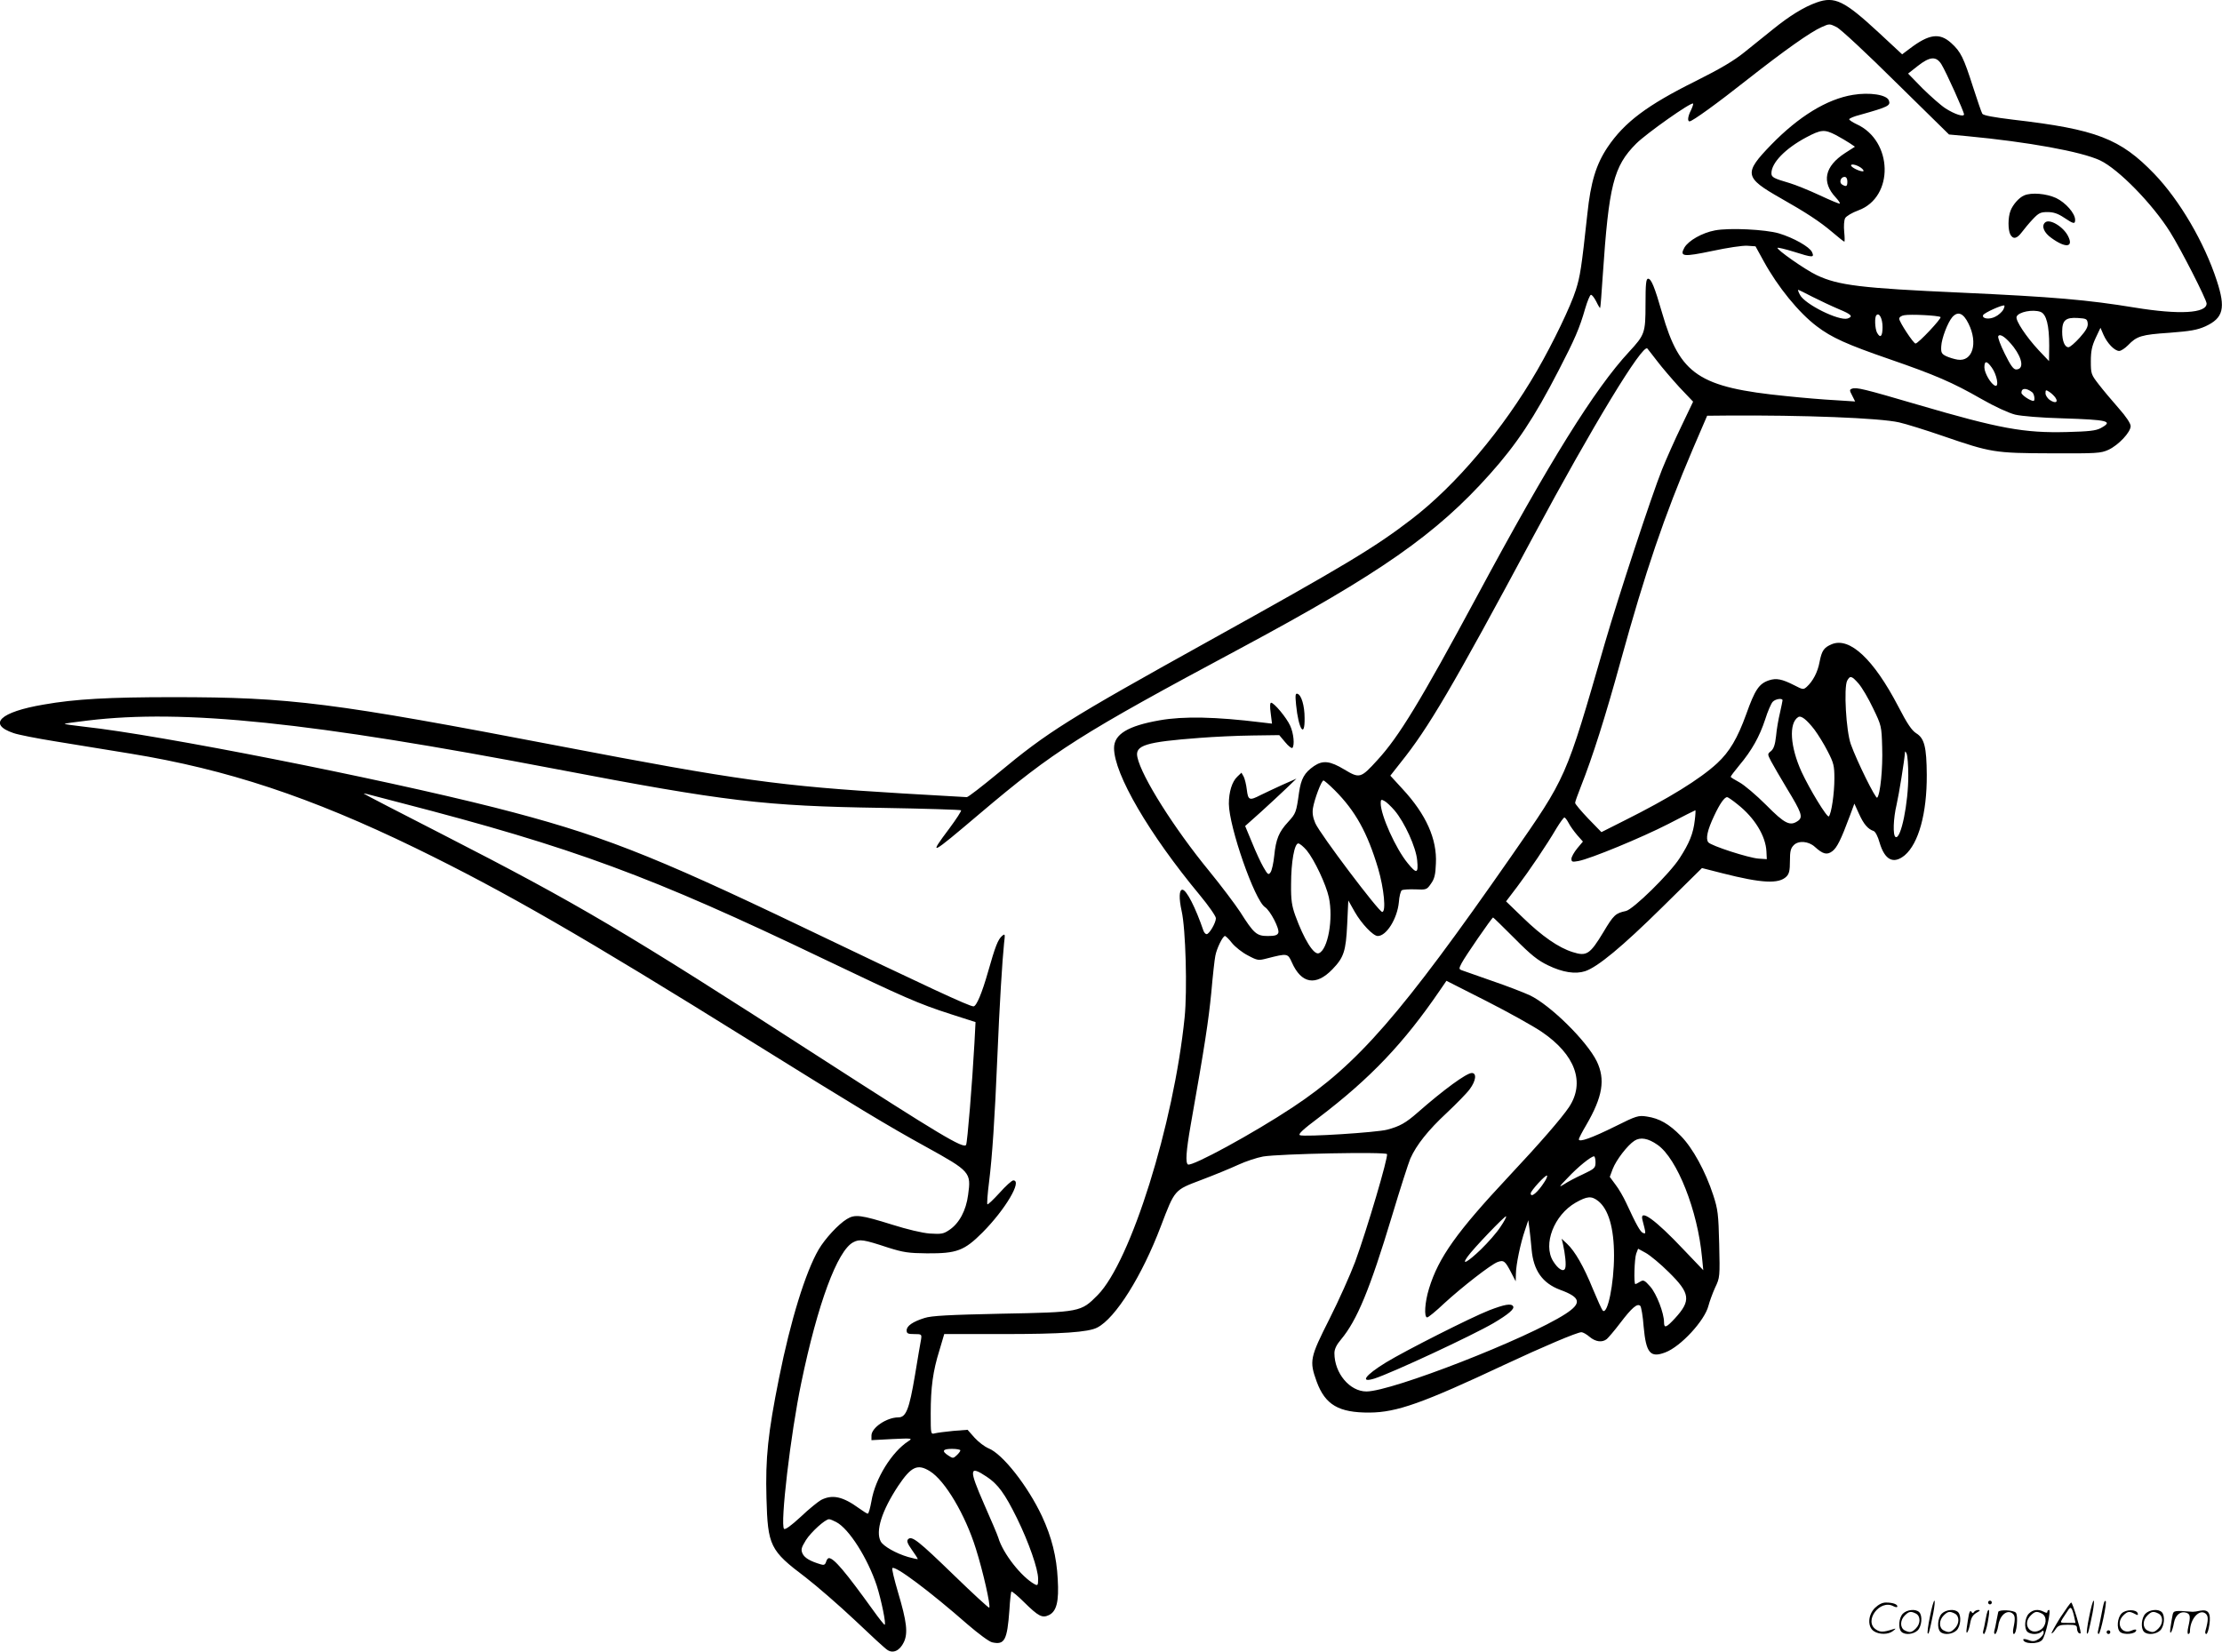 <svg version="1.0" xmlns="http://www.w3.org/2000/svg"
  viewBox="0 0 1199.92 892.031"
 preserveAspectRatio="xMidYMid meet">
<g transform="translate(-0.395,892.541) scale(0.1,-0.1)"
fill="#000000" stroke="none">
<path d="M9814 8912 c-68 -24 -146 -72 -236 -145 -40 -32 -109 -88 -153 -123
-58 -47 -131 -90 -263 -156 -264 -131 -386 -223 -477 -358 -62 -93 -91 -188
-109 -360 -32 -295 -39 -337 -62 -410 -27 -87 -125 -290 -209 -435 -184 -319
-440 -622 -681 -806 -195 -150 -363 -251 -1091 -655 -767 -426 -869 -490
-1140 -715 -86 -71 -161 -129 -168 -129 -7 0 -163 9 -347 20 -667 40 -888 71
-1853 256 -1226 235 -1452 264 -2086 264 -346 0 -530 -10 -699 -40 -236 -40
-305 -106 -163 -154 25 -9 127 -29 227 -45 99 -16 282 -46 405 -66 521 -85
971 -234 1539 -510 484 -236 902 -477 1817 -1047 564 -351 731 -452 940 -567
239 -132 244 -138 227 -259 -11 -85 -48 -154 -102 -190 -31 -21 -43 -23 -105
-19 -41 3 -124 23 -200 47 -173 54 -204 58 -248 31 -46 -28 -117 -105 -152
-164 -71 -122 -152 -384 -214 -694 -60 -298 -74 -434 -68 -648 7 -259 19 -284
210 -428 61 -47 182 -152 267 -232 85 -81 164 -154 176 -161 31 -21 67 -4 89
42 23 49 16 110 -32 271 -20 68 -34 126 -30 129 15 15 204 -127 406 -304 58
-50 117 -94 133 -97 67 -15 81 11 93 175 3 52 8 97 11 99 2 3 33 -22 67 -56
79 -78 99 -88 135 -71 42 20 55 74 48 193 -6 123 -33 229 -85 341 -77 164
-213 337 -289 367 -20 8 -54 34 -75 57 l-38 43 -77 -6 c-42 -4 -87 -10 -99
-13 -23 -6 -23 -6 -23 107 0 141 12 229 47 341 l26 88 316 0 c320 0 462 10
510 35 99 50 243 281 344 548 76 199 72 194 217 249 69 26 159 63 200 82 41
19 102 39 135 45 92 15 661 26 669 13 8 -14 -108 -407 -172 -582 -26 -69 -88
-208 -139 -309 -105 -208 -109 -226 -69 -337 46 -126 119 -169 286 -168 147 1
287 51 730 259 205 96 391 175 414 175 8 0 28 -11 44 -25 32 -27 68 -32 93
-12 8 7 41 45 72 86 63 83 93 109 109 93 5 -5 14 -56 18 -112 13 -143 36 -170
117 -139 83 31 213 172 233 252 6 23 22 67 36 98 26 54 26 59 22 235 -4 162
-7 187 -32 264 -42 129 -111 255 -175 320 -64 65 -116 95 -184 105 -45 7 -56
4 -170 -53 -127 -63 -197 -88 -197 -70 0 5 18 40 40 77 89 153 104 246 57 344
-54 110 -251 304 -362 357 -33 15 -125 51 -205 78 -80 28 -153 54 -162 57 -16
6 -16 9 -1 38 17 34 164 247 170 247 2 0 54 -51 116 -113 89 -90 126 -119 180
-145 80 -39 149 -49 201 -32 67 22 199 131 416 345 l215 212 110 -28 c212 -54
305 -59 346 -18 15 15 19 33 19 84 0 53 4 69 21 86 26 26 80 21 113 -9 44 -40
66 -46 95 -24 25 19 46 60 95 192 l24 65 25 -55 c25 -55 47 -82 79 -93 9 -3
23 -29 32 -62 28 -95 75 -119 136 -69 75 64 120 227 119 434 -1 151 -13 198
-57 225 -24 15 -49 52 -97 145 -133 255 -262 376 -359 336 -43 -18 -54 -35
-66 -96 -10 -55 -36 -104 -69 -134 -18 -16 -21 -16 -67 8 -67 34 -97 40 -137
27 -54 -18 -76 -51 -123 -183 -47 -130 -90 -203 -157 -265 -93 -86 -262 -190
-498 -308 l-127 -64 -71 73 c-39 41 -71 79 -71 85 0 6 14 45 31 88 63 159 132
376 215 678 134 486 235 782 390 1146 l77 179 106 1 c410 3 827 -13 931 -37
36 -8 142 -41 235 -73 262 -90 278 -93 585 -94 247 -1 268 0 310 19 54 25 120
95 120 128 0 14 -24 51 -65 97 -36 41 -84 98 -107 128 -41 53 -43 57 -43 125
0 55 6 83 26 126 l26 55 16 -37 c20 -46 60 -88 85 -88 10 0 31 14 48 31 47 49
72 57 222 67 116 9 151 15 196 35 97 45 110 98 61 247 -67 206 -200 433 -337
576 -184 191 -313 241 -762 293 -107 13 -161 23 -167 32 -5 8 -27 73 -50 144
-51 159 -66 191 -118 238 -63 57 -120 49 -225 -31 l-40 -30 -127 118 c-186
172 -237 197 -335 162z m430 -433 l285 -280 98 -9 c327 -31 616 -83 718 -131
99 -47 283 -235 378 -387 59 -94 197 -365 197 -386 0 -53 -148 -61 -387 -22
-256 42 -439 58 -943 81 -536 24 -659 39 -775 94 -62 29 -220 140 -212 148 3
2 42 -7 87 -21 104 -33 113 -33 99 -2 -13 28 -99 77 -179 101 -72 21 -267 31
-345 16 -69 -13 -143 -55 -165 -93 -27 -49 -7 -51 151 -18 79 17 164 30 189
28 l44 -3 44 -80 c76 -139 190 -279 287 -352 80 -61 162 -98 394 -178 243 -84
339 -125 494 -214 73 -42 148 -76 183 -85 34 -8 140 -17 254 -20 250 -8 278
-15 208 -53 -26 -14 -64 -18 -181 -21 -233 -6 -364 18 -808 148 -290 85 -331
95 -354 86 -14 -5 -14 -9 1 -37 l16 -32 -108 7 c-60 3 -179 13 -264 22 -472
47 -574 115 -670 448 -41 142 -59 186 -76 186 -11 0 -14 -27 -14 -139 0 -154
-4 -164 -89 -256 -184 -198 -431 -594 -821 -1320 -307 -570 -422 -759 -538
-885 -90 -99 -96 -100 -178 -51 -78 47 -116 51 -164 19 -52 -36 -70 -68 -81
-143 -15 -108 -17 -113 -59 -159 -50 -54 -66 -93 -75 -183 -4 -39 -13 -80 -20
-89 -11 -16 -15 -13 -38 27 -14 24 -42 84 -62 134 l-37 89 84 75 c46 42 108
99 138 128 l55 53 -77 -34 c-42 -19 -94 -44 -117 -55 -60 -31 -67 -28 -74 29
-3 27 -11 59 -17 71 l-12 21 -22 -21 c-29 -27 -46 -83 -46 -147 1 -125 139
-521 195 -558 29 -19 80 -118 72 -139 -5 -13 -19 -17 -57 -17 -60 0 -75 13
-149 130 -27 41 -102 141 -169 223 -187 228 -364 508 -386 613 -14 64 44 82
336 104 75 6 203 12 284 13 l146 2 32 -38 c17 -21 35 -35 39 -31 13 14 7 79
-12 120 -20 44 -87 124 -103 124 -6 0 -7 -22 -2 -57 l7 -56 -59 7 c-244 30
-418 34 -548 11 -171 -30 -246 -75 -246 -150 0 -140 189 -464 463 -794 48 -58
87 -114 87 -125 0 -25 -36 -86 -50 -86 -6 0 -13 8 -17 18 -43 126 -92 222
-114 222 -18 0 -19 -47 -4 -115 22 -96 31 -429 16 -576 -59 -577 -291 -1317
-469 -1498 -91 -92 -93 -93 -522 -101 -282 -6 -376 -11 -413 -23 -64 -20 -97
-43 -97 -67 0 -17 7 -20 41 -20 39 0 41 -1 37 -28 -3 -15 -18 -102 -33 -194
-31 -184 -48 -228 -90 -228 -63 0 -145 -56 -145 -98 l0 -25 113 6 c105 5 111
4 87 -11 -90 -58 -180 -203 -200 -324 -7 -38 -15 -68 -20 -68 -4 0 -25 13 -47
29 -88 64 -144 76 -205 45 -16 -9 -66 -49 -110 -91 -52 -48 -84 -71 -90 -65
-22 22 35 512 93 789 88 425 195 715 281 759 34 18 55 15 188 -29 83 -26 110
-30 210 -31 161 -1 201 14 300 113 123 124 216 281 166 281 -8 0 -41 -30 -74
-67 -34 -37 -63 -65 -66 -62 -3 3 1 57 9 120 17 135 31 343 45 679 11 271 27
526 36 610 6 51 6 54 -10 41 -23 -19 -38 -59 -76 -193 -33 -116 -63 -188 -79
-188 -23 0 -240 101 -916 425 -833 399 -1109 506 -1670 649 -630 159 -1814
393 -2213 436 -62 7 -111 14 -109 16 1 2 59 10 127 18 517 62 1196 -8 2530
-263 916 -175 1120 -199 1757 -209 232 -4 424 -10 427 -13 3 -3 -26 -48 -64
-99 -114 -152 -105 -148 165 81 403 341 536 426 1410 894 755 405 1056 616
1345 940 144 161 239 304 371 560 87 168 113 228 143 333 12 41 26 74 31 75 6
1 18 -15 29 -36 10 -21 20 -37 21 -35 2 2 8 80 14 173 33 490 58 592 181 715
54 54 297 226 307 216 2 -2 -3 -18 -11 -35 -17 -33 -21 -61 -8 -61 15 0 148
96 315 228 195 153 338 255 398 281 42 19 43 19 81 0 21 -10 166 -145 322
-300z m244 99 c25 -40 122 -256 122 -270 0 -16 -50 0 -100 32 -25 16 -80 65
-124 108 l-78 80 52 41 c66 52 100 54 128 9z m-696 -1256 c40 -20 103 -50 141
-66 70 -29 80 -40 48 -51 -47 -14 -231 77 -257 128 -8 15 -12 27 -10 27 3 0
38 -17 78 -38z m1029 -71 c-7 -11 -25 -28 -42 -36 -32 -17 -73 -11 -66 8 3 12
108 59 115 52 2 -2 -1 -13 -7 -24z m202 -10 c32 -12 47 -73 47 -183 l-1 -83
-56 59 c-67 72 -127 162 -119 181 10 26 88 41 129 26z m-853 -82 c0 -51 -12
-63 -30 -30 -11 22 -14 84 -3 94 15 16 33 -18 33 -64z m313 54 c9 -5 -120
-143 -135 -143 -11 0 -88 117 -88 134 0 8 12 17 28 19 33 6 181 -1 195 -10z
m151 -35 c53 -106 22 -208 -59 -195 -19 3 -47 12 -62 19 -24 12 -28 19 -26 53
2 43 35 129 60 158 30 33 59 22 87 -35z m644 1 c2 -19 -9 -39 -43 -77 -26 -29
-53 -52 -61 -52 -20 0 -34 33 -34 84 0 61 18 78 84 74 47 -3 51 -5 54 -29z
m-400 -128 c49 -65 56 -121 13 -121 -14 0 -30 22 -61 85 -23 46 -39 89 -35 95
10 16 43 -8 83 -59z m-1925 -76 c25 -33 79 -96 119 -140 l75 -79 -63 -132
c-35 -72 -82 -178 -105 -235 -57 -143 -233 -678 -309 -939 -213 -738 -204
-716 -506 -1151 -594 -853 -828 -1122 -1179 -1354 -211 -140 -545 -322 -566
-309 -14 9 -10 71 15 214 77 434 96 562 111 713 8 92 18 182 22 200 7 39 40
107 52 107 4 0 22 -17 38 -38 17 -21 56 -52 86 -67 52 -28 57 -28 103 -16 110
28 112 28 134 -21 51 -116 130 -130 219 -38 62 64 73 98 80 243 l6 129 35 -62
c36 -63 99 -130 124 -130 47 0 105 93 114 182 2 32 10 62 16 65 6 4 39 6 72 5
60 -3 63 -2 85 30 19 26 25 49 27 109 7 132 -53 266 -180 403 l-66 72 55 70
c151 188 277 402 718 1224 318 593 590 1041 615 1013 4 -4 27 -35 53 -68z
m1807 -35 c27 -37 40 -105 19 -98 -23 7 -59 69 -59 99 0 37 13 37 40 -1z m218
-133 c12 -9 17 -47 7 -47 -17 0 -65 32 -65 44 0 26 25 28 58 3z m126 -30 c16
-24 0 -32 -29 -13 -14 9 -25 26 -25 37 0 20 2 20 22 7 12 -8 26 -22 32 -31z
m-1063 -1544 c18 -21 53 -80 78 -133 45 -93 46 -97 49 -211 4 -111 -10 -255
-27 -272 -8 -8 -109 196 -142 288 -26 72 -39 307 -20 344 16 29 24 27 62 -16z
m-411 -90 c0 -5 -7 -35 -14 -68 -8 -33 -18 -89 -21 -125 -5 -47 -13 -69 -27
-81 -20 -16 -20 -16 0 -55 11 -21 50 -88 86 -148 78 -128 87 -153 61 -173 -44
-32 -72 -18 -174 85 -53 53 -118 108 -144 122 -26 14 -47 27 -47 30 0 3 20 30
45 60 70 83 111 158 141 249 14 45 33 88 41 96 15 16 53 21 53 8z m172 -158
c20 -27 53 -80 72 -118 32 -62 36 -77 36 -146 0 -81 -16 -190 -30 -205 -9 -9
-104 147 -147 240 -62 136 -70 263 -19 296 16 11 46 -13 88 -67z m507 -246 c1
-149 -40 -352 -69 -334 -15 9 -12 100 6 175 13 57 42 237 45 280 0 10 3 8 9
-5 5 -11 9 -63 9 -116z m-3098 -81 c112 -112 177 -229 235 -423 32 -109 44
-235 22 -235 -18 0 -335 420 -361 479 -13 30 -17 55 -13 81 8 49 46 150 57
150 4 0 31 -23 60 -52z m-5046 -68 c936 -242 1355 -397 2285 -843 437 -209
514 -243 688 -299 l134 -43 -6 -115 c-12 -217 -38 -535 -45 -548 -13 -23 -141
54 -791 473 -1056 682 -1300 826 -2035 1203 -231 118 -422 217 -425 220 -3 2
4 2 15 -1 11 -3 92 -24 180 -47z m7222 -9 c92 -72 152 -171 156 -254 l2 -42
-45 3 c-54 4 -255 69 -271 88 -15 19 -5 66 32 144 30 64 55 100 70 100 4 0 29
-17 56 -39z m-1852 -33 c54 -64 116 -199 122 -270 7 -71 -3 -74 -51 -15 -65
79 -146 259 -146 324 0 20 3 22 19 13 11 -5 36 -29 56 -52z m1621 -53 c-8 -72
-30 -125 -82 -205 -54 -84 -251 -277 -290 -285 -56 -12 -66 -21 -122 -115 -72
-119 -90 -131 -165 -107 -77 24 -166 86 -271 188 l-89 86 60 79 c65 86 159
225 213 317 19 31 38 57 42 57 4 0 14 -13 23 -30 8 -16 29 -45 46 -65 l31 -35
-31 -37 c-17 -21 -31 -46 -31 -56 0 -17 5 -18 38 -12 64 12 341 126 487 201
77 40 142 73 144 73 2 1 1 -24 -3 -54z m-2096 -162 c42 -51 105 -185 120 -254
25 -116 -5 -283 -54 -302 -27 -11 -80 74 -127 203 -19 53 -24 84 -23 170 0
119 18 220 39 220 7 0 28 -17 45 -37z m1270 -981 c181 -123 235 -273 147 -406
-40 -60 -160 -198 -326 -375 -280 -299 -379 -438 -430 -605 -23 -74 -28 -156
-10 -156 6 0 48 34 92 76 96 88 251 209 288 223 33 12 41 6 72 -54 l26 -50 1
38 c0 49 25 169 49 238 l18 54 6 -45 c3 -25 9 -76 12 -114 10 -112 58 -181
154 -217 112 -41 118 -72 29 -130 -205 -133 -938 -419 -1075 -419 -90 0 -173
98 -173 207 0 21 11 45 35 73 87 104 156 270 276 668 44 147 89 286 99 310 33
74 97 154 196 246 53 50 110 108 125 129 34 46 38 87 11 87 -29 0 -153 -91
-292 -213 -65 -57 -97 -75 -165 -93 -55 -15 -446 -40 -471 -30 -12 5 16 31
100 94 280 213 460 402 656 689 l35 51 215 -109 c118 -60 253 -135 300 -167z
m625 -610 c106 -74 217 -356 240 -607 l7 -70 -108 113 c-151 160 -236 221
-221 160 20 -77 20 -78 4 -72 -15 5 -37 45 -92 164 -14 30 -39 74 -57 97 l-31
42 16 43 c19 49 80 128 117 152 32 21 74 14 125 -22z m-335 -94 c0 -31 -5 -35
-68 -65 -37 -17 -83 -41 -102 -54 -30 -19 -28 -14 20 35 55 59 126 116 142
116 4 0 8 -15 8 -32z m-275 -105 c-36 -57 -75 -90 -75 -63 0 14 81 102 88 96
3 -3 -3 -18 -13 -33z m289 -104 c56 -44 86 -146 86 -295 0 -152 -35 -323 -61
-297 -5 5 -29 58 -53 116 -49 121 -97 205 -140 245 l-29 27 7 -28 c12 -53 19
-116 12 -132 -8 -22 -38 -5 -65 39 -56 91 5 249 122 316 62 35 85 37 121 9z
m-528 -141 c-19 -30 -67 -84 -105 -121 -72 -69 -108 -89 -72 -39 30 43 203
223 208 218 3 -3 -11 -29 -31 -58z m910 -244 c116 -114 121 -153 33 -249 -47
-51 -59 -55 -59 -21 0 49 -40 153 -74 192 -31 35 -37 38 -55 27 -11 -7 -23
-13 -26 -13 -9 0 -5 138 5 165 l10 26 42 -23 c23 -13 79 -59 124 -104z m-3826
-962 c0 -5 -9 -17 -20 -27 -18 -17 -21 -17 -45 -1 -37 24 -31 36 20 36 25 0
45 -4 45 -8z m-164 -113 c81 -50 191 -235 248 -419 38 -120 81 -309 72 -318
-3 -2 -88 76 -189 174 -194 188 -229 216 -249 196 -9 -9 -4 -23 20 -57 18 -25
32 -47 32 -50 0 -2 -24 3 -52 11 -65 19 -134 58 -148 84 -29 55 5 165 95 301
70 104 104 120 171 78z m307 -30 c60 -40 97 -90 163 -224 64 -131 114 -274
114 -327 0 -35 -2 -38 -19 -29 -71 39 -171 166 -196 251 -4 14 -39 96 -77 182
-83 190 -81 211 15 147z m-814 -244 c69 -35 171 -196 220 -345 24 -76 52 -210
42 -210 -3 0 -31 35 -61 77 -152 211 -213 283 -240 283 -5 0 -12 -9 -15 -20
-5 -16 -12 -19 -28 -14 -58 17 -88 35 -99 58 -10 22 -7 32 18 73 28 44 104
113 125 113 6 0 23 -7 38 -15z M10010 8413 c-141 -23 -293 -117 -441 -269
-150 -155 -146 -177 51 -289 136 -77 211 -126 277 -182 34 -29 64 -53 67 -53
2 0 2 24 -1 53 -3 31 -1 62 5 74 6 11 38 30 71 42 195 71 188 377 -10 466 -21
10 -39 22 -39 26 0 5 26 16 58 24 153 43 167 50 156 78 -11 31 -105 45 -194
30z m-92 -217 c26 -14 60 -34 75 -44 l28 -19 -53 -34 c-111 -72 -129 -157 -50
-241 14 -15 24 -30 21 -32 -2 -3 -51 18 -109 45 -58 27 -130 56 -160 65 -89
26 -100 32 -100 54 0 56 75 133 187 193 81 43 99 45 161 13z m142 -182 c9 -9
10 -14 3 -14 -19 0 -63 22 -63 32 0 12 41 0 60 -18z m-80 -69 c0 -27 -6 -30
-29 -16 -17 11 -7 41 14 41 9 0 15 -9 15 -25z M10935 7870 c-27 -11 -61 -49
-74 -83 -14 -36 -14 -103 -1 -128 15 -27 35 -24 62 12 13 17 39 49 59 70 32
34 42 39 80 39 32 0 56 -8 89 -30 52 -35 60 -36 60 -12 0 35 -51 93 -103 118
-53 24 -132 31 -172 14z M11047 7723 c-20 -19 -5 -55 35 -83 77 -56 121 -51
90 10 -26 52 -102 97 -125 73z M7003 5119 c13 -133 48 -185 46 -71 0 65 -17
123 -38 130 -12 4 -13 -7 -8 -59z M8045 1848 c-97 -38 -451 -217 -556 -281
-113 -69 -145 -113 -62 -87 98 32 525 231 642 299 81 48 115 77 106 91 -10 17
-47 10 -130 -22z M10426 194 c-10 -47 -15 -88 -12 -91 5 -6 9 7 30 110 7 37
10 67 6 67 -4 0 -15 -39 -24 -86z M10740 270 c0 -5 5 -10 10 -10 6 0 10 5 10
10 0 6 -4 10 -10 10 -5 0 -10 -4 -10 -10z M11286 194 c-10 -47 -15 -88 -12
-91 5 -6 9 7 30 110 7 37 10 67 6 67 -4 0 -15 -39 -24 -86z M11366 269 c-3 -8
-10 -41 -16 -74 -6 -33 -14 -68 -16 -77 -3 -10 -1 -18 3 -18 10 0 46 171 38
178 -2 3 -7 -1 -9 -9z M10129 241 c-38 -38 -41 -101 -7 -125 29 -20 79 -20
104 0 18 14 18 15 1 10 -53 -17 -69 -17 -92 -2 -69 45 21 166 94 126 12 -6 21
-7 21 -1 0 12 -25 21 -62 21 -19 0 -39 -10 -59 -29z M11130 189 c-28 -45 -49
-83 -47 -85 2 -3 12 7 21 21 14 21 24 25 66 25 43 0 50 -3 50 -19 0 -11 5 -23
10 -26 6 -3 10 -3 10 1 0 20 -44 164 -51 164 -4 0 -30 -37 -59 -81z m75 4 l7
-33 -42 0 c-42 0 -42 0 -28 23 8 12 21 32 29 44 15 25 22 18 34 -34z M10280
210 c-22 -22 -27 -79 -8 -98 19 -19 66 -14 88 8 22 22 27 79 8 98 -19 19 -66
14 -88 -8z m71 0 c25 -14 25 -54 -1 -80 -23 -23 -33 -24 -61 -10 -25 14 -25
54 1 80 23 23 33 24 61 10z M10490 210 c-22 -22 -27 -79 -8 -98 19 -19 66 -14
88 8 22 22 27 79 8 98 -19 19 -66 14 -88 -8z m71 0 c25 -14 25 -54 -1 -80 -23
-23 -33 -24 -61 -10 -25 14 -25 54 1 80 23 23 33 24 61 10z M10636 204 c-3
-16 -8 -47 -11 -69 -8 -51 10 -26 19 27 5 27 15 42 34 53 18 10 22 14 10 15
-9 0 -20 -5 -24 -11 -5 -8 -9 -8 -14 1 -5 8 -10 3 -14 -16z M10737 223 c-2 -4
-7 -26 -11 -48 -4 -22 -9 -48 -12 -57 -3 -10 -1 -18 4 -18 4 0 14 28 20 62 11
58 10 81 -1 61z M10795 220 c-1 -3 -5 -23 -9 -45 -4 -22 -9 -48 -12 -57 -3
-10 -1 -18 4 -18 5 0 13 20 17 45 7 53 44 87 74 68 17 -11 19 -28 8 -80 -4
-18 -3 -33 2 -33 16 0 24 99 11 115 -12 14 -87 18 -95 5z M10960 210 c-22 -22
-27 -79 -8 -98 7 -7 24 -12 38 -12 14 0 31 5 38 12 9 9 12 8 12 -5 0 -9 -12
-24 -26 -34 -21 -13 -32 -15 -55 -6 -16 6 -29 8 -29 3 0 -24 81 -27 102 -2 18
19 50 162 37 162 -5 0 -9 -5 -9 -10 0 -7 -6 -7 -19 0 -30 16 -59 12 -81 -10z
m71 0 c29 -16 25 -65 -6 -86 -56 -37 -103 28 -55 76 23 23 33 24 61 10z
M11461 211 c-23 -23 -28 -80 -9 -99 19 -19 88 -13 88 9 0 5 -11 4 -24 -2 -54
-25 -89 38 -46 81 23 23 33 24 62 9 16 -9 19 -8 16 3 -8 22 -64 22 -87 -1z
M11590 210 c-22 -22 -27 -79 -8 -98 19 -19 66 -14 88 8 22 22 27 79 8 98 -19
19 -66 14 -88 -8z m71 0 c25 -14 25 -54 -1 -80 -23 -23 -33 -24 -61 -10 -25
14 -25 54 1 80 23 23 33 24 61 10z M11736 201 c-3 -14 -8 -44 -11 -66 -8 -51
10 -26 19 27 8 41 35 63 66 53 22 -7 24 -21 11 -77 -5 -22 -5 -38 0 -38 5 0 9
6 9 13 0 68 51 125 85 97 15 -13 15 -35 -1 -92 -3 -10 -1 -18 4 -18 6 0 13 23
17 50 9 63 -5 84 -49 76 -17 -4 -35 -6 -41 -6 -101 8 -104 7 -109 -19z M11380
110 c0 -5 5 -10 10 -10 6 0 10 5 10 10 0 6 -4 10 -10 10 -5 0 -10 -4 -10 -10z"/>
</g>
</svg>
